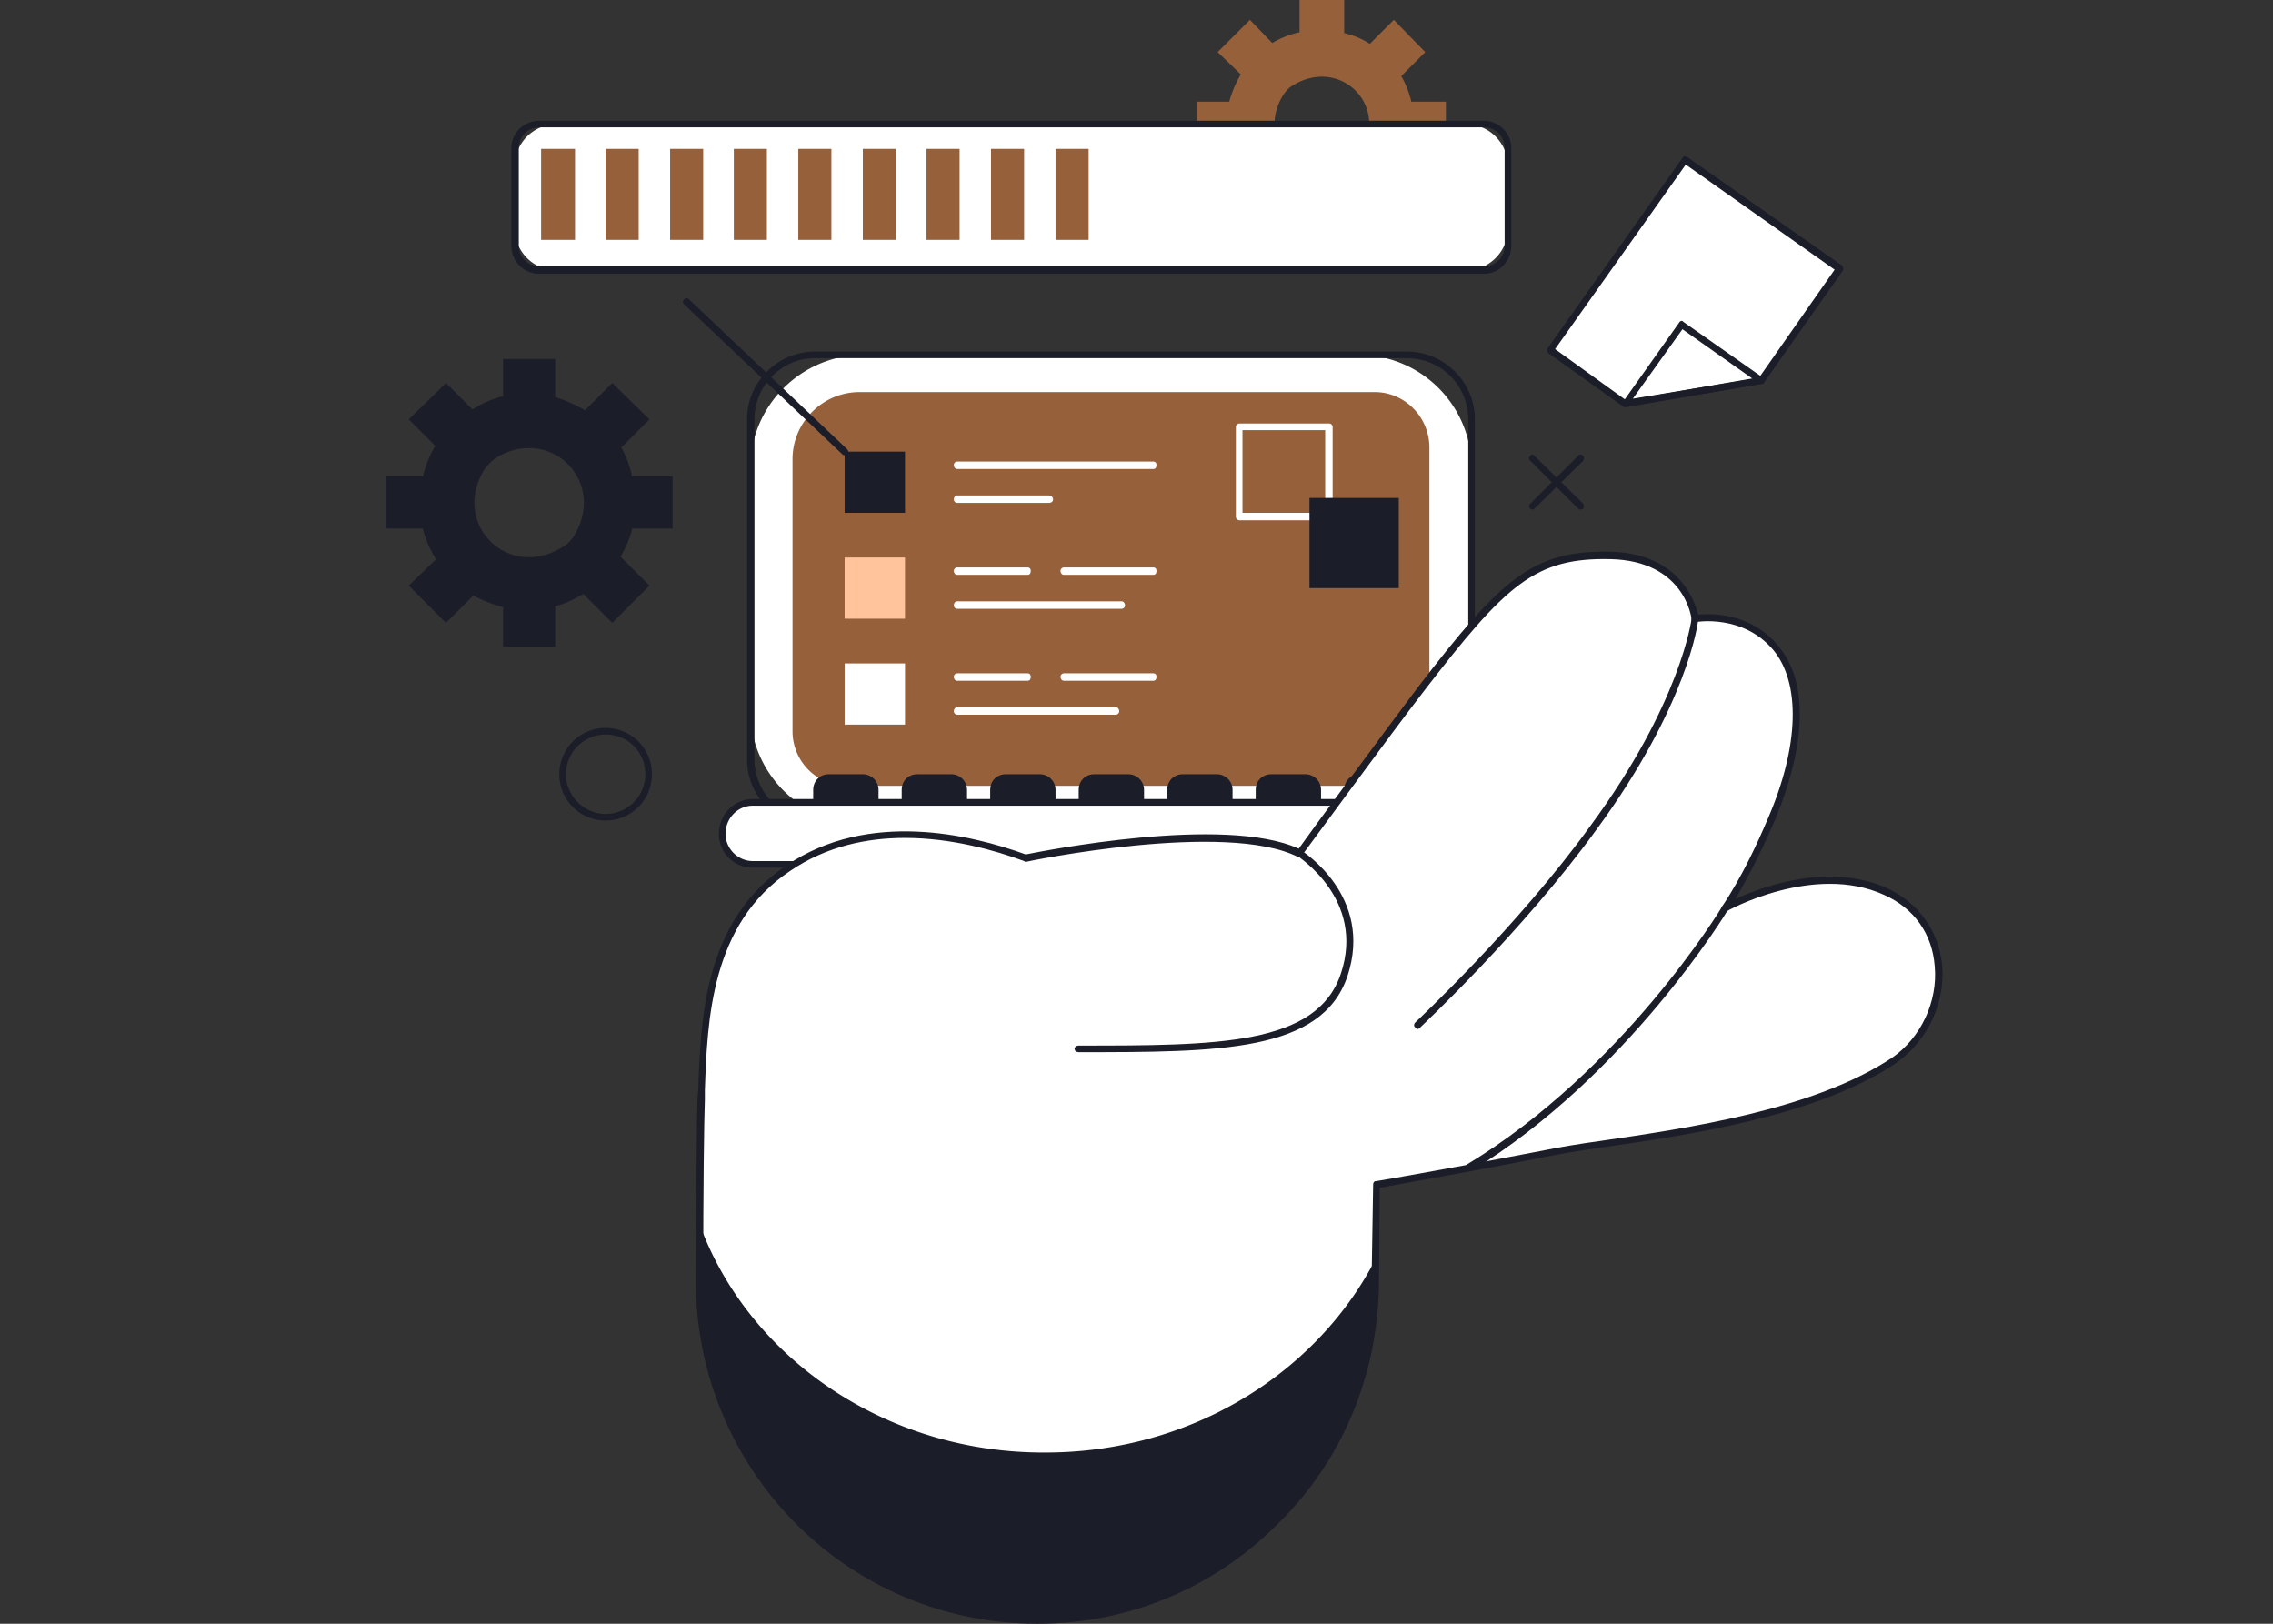 <svg xmlns="http://www.w3.org/2000/svg" width="224" height="160" fill="none"><rect width="100%" height="100%" fill="#333333" stroke="none"/><path fill="#96603B" fill-rule="evenodd" d="M142.493 14.427h-3.505a9.6 9.6 0 0 1-.978 2.445l2.445 2.445-3.097 3.098-2.446-2.446q-1.14.735-2.445 1.06v3.423h-4.401V21.11a9.4 9.4 0 0 1-2.527-.978l-2.364 2.283-3.178-3.098 2.282-2.282a9.1 9.1 0 0 1-1.06-2.608h-3.26v-4.402h3.179a10.8 10.8 0 0 1 1.141-2.69l-2.282-2.2 3.178-3.179 2.201 2.282a9 9 0 0 1 2.69-1.06V0h4.401v3.26q1.386.326 2.527 1.06l2.364-2.364 3.097 3.179-2.364 2.364q.653 1.14.978 2.445v.081h3.424zm-8.314.407c2.608-4.482-2.038-9.128-6.602-6.52q-.734.367-1.223 1.222c-2.608 4.483 2.038 9.13 6.521 6.521.57-.244.978-.733 1.304-1.223" clip-rule="evenodd"/><path fill="#fff" d="M85.112 81.182h48.742a11.13 11.13 0 0 0 11.166-11.167V46.133a11.13 11.13 0 0 0-11.166-11.166H85.112c-6.113 0-11.167 4.972-11.167 11.166v23.882c0 6.195 5.054 11.167 11.167 11.167"/><path fill="#1B1D29" fill-rule="evenodd" d="M138.662 81.508h-58.36c-3.667 0-6.683-3.016-6.683-6.684v-33.5c0-3.668 3.016-6.683 6.684-6.683h58.359c3.668 0 6.684 3.015 6.684 6.683v33.5c0 3.668-3.016 6.684-6.684 6.684m-58.36-46.215c-3.26 0-5.95 2.69-5.95 6.031v33.5c0 3.26 2.69 6.032 5.95 6.032h58.36c3.342 0 6.032-2.772 6.032-6.032v-33.5a6.02 6.02 0 0 0-6.032-6.031z" clip-rule="evenodd"/><path fill="#96603B" d="M135.484 77.433H83.482a5.374 5.374 0 0 1-5.38-5.38V45.237c0-3.586 2.935-6.602 6.602-6.602h50.78c2.934 0 5.38 2.445 5.38 5.46v27.958a5.375 5.375 0 0 1-5.38 5.38"/><path fill="#1B1D29" d="M104.021 79.062h-6.439V77.84c0-.897.652-1.549 1.549-1.549h3.342c.815 0 1.548.652 1.548 1.549zM112.743 79.062h-6.439V77.84c0-.897.652-1.549 1.549-1.549h3.341c.815 0 1.549.652 1.549 1.549zM95.3 79.062h-6.439V77.84c0-.897.652-1.549 1.549-1.549h3.342c.815 0 1.548.652 1.548 1.549zM86.579 79.062h-6.44V77.84c0-.897.653-1.549 1.55-1.549h3.341c.815 0 1.549.652 1.549 1.549zM130.185 79.062h-6.439V77.84c0-.897.652-1.549 1.549-1.549h3.342c.815 0 1.548.652 1.548 1.549zM121.464 79.062h-6.439V77.84c0-.897.652-1.549 1.549-1.549h3.342c.815 0 1.548.652 1.548 1.549zM138.907 79.062h-6.439V77.84c0-.897.652-1.549 1.548-1.549h3.342c.815 0 1.549.652 1.549 1.549z"/><path fill="#fff" d="M74.19 85.176h70.585a3.01 3.01 0 0 0 3.016-3.016c0-1.712-1.304-3.097-3.016-3.097H74.189c-1.63 0-3.015 1.385-3.015 3.097 0 1.63 1.385 3.016 3.015 3.016"/><path fill="#1B1D29" fill-rule="evenodd" d="M144.776 85.502H74.19a3.305 3.305 0 0 1-3.342-3.342c0-1.875 1.467-3.423 3.342-3.423h70.586c1.874 0 3.423 1.548 3.423 3.423s-1.549 3.342-3.423 3.342M74.19 79.389c-1.468 0-2.69 1.223-2.69 2.771 0 1.467 1.222 2.69 2.69 2.69h70.586c1.467 0 2.689-1.223 2.689-2.69 0-1.548-1.222-2.771-2.689-2.771z" clip-rule="evenodd"/><path fill="#fff" d="M102.31 159.674c-18.502 0-33.418-14.997-33.418-33.418.081-8.151.081-15.242.244-17.932.245-7.091.245-17.198 8.559-22.822 8.314-5.543 18.665-2.69 23.392-.978 0 0 19.725-4.076 26.979-.408 0 0 8.559-11.818 11.982-16.138 8.314-10.84 11.248-13.368 18.665-13.205 7.662.163 8.314 6.195 8.314 6.195s4.809-.897 7.988 2.934 2.201 10.596-.407 16.79c-2.609 6.114-4.647 8.804-4.647 8.804s8.64-4.89 15.894-1.63c7.255 3.26 6.44 12.878.734 16.627-9.944 6.684-27.468 7.744-34.559 9.211-6.684 1.304-16.383 3.015-16.383 3.015l-.082 10.026c-.244 18.176-15.079 32.848-33.255 32.929"/><path fill="#1B1D29" fill-rule="evenodd" d="M102.228 160c-8.966 0-17.442-3.505-23.8-9.862-6.358-6.44-9.863-14.916-9.863-23.964.082-9.455.082-15.486.164-17.85l.08-.897c.245-7.091.572-16.709 8.722-22.17 8.07-5.46 18.176-3.016 23.556-1.06 1.63-.325 19.562-3.912 26.898-.57 1.141-1.63 8.721-11.9 11.737-15.894 8.313-10.84 11.411-13.53 18.991-13.367 6.765.163 8.314 4.89 8.64 6.194 1.141-.081 5.053-.326 7.906 3.098 4.157 4.972 1.141 13.611-.326 17.116-1.711 3.994-3.178 6.521-3.912 7.825 2.608-1.223 9.21-3.668 14.997-1.06 3.098 1.468 5.054 4.239 5.38 7.58.326 3.832-1.549 7.581-4.646 9.7-7.825 5.217-20.377 7.01-28.772 8.232-2.282.326-4.32.652-5.869.979-6.032 1.222-14.508 2.689-16.138 3.015l-.082 9.7c-.163 8.884-3.668 17.279-10.026 23.474-6.276 6.276-14.671 9.781-23.555 9.781zM89.187 82.568c-3.75 0-7.743.815-11.33 3.26-7.824 5.216-8.15 14.753-8.395 21.599v.897c-.081 2.364-.163 8.395-.163 17.932-.082 8.803 3.342 17.116 9.618 23.393 6.195 6.194 14.508 9.617 23.311 9.617h.082c17.931 0 32.685-14.589 32.848-32.521l.162-10.026c0-.163.082-.326.245-.326s9.781-1.711 16.464-3.015q2.323-.49 5.869-.979c8.314-1.222 20.785-3.015 28.528-8.15 2.853-1.957 4.564-5.543 4.238-9.048-.244-3.179-2.037-5.705-4.972-7.01-6.928-3.178-15.486 1.55-15.568 1.63-.081.082-.244 0-.407-.08-.082-.164-.082-.327 0-.408 0-.082 2.038-2.772 4.564-8.803 3.016-7.01 3.179-13.204.489-16.465-3.016-3.586-7.58-2.771-7.662-2.771q-.163 0-.244-.082-.163-.08-.163-.163c0-.244-.734-5.787-7.988-5.95-7.417-.163-10.27 2.446-18.421 13.042-3.341 4.32-11.9 16.057-11.981 16.138-.082.163-.245.163-.408.163-7.091-3.586-26.571.408-26.816.49q-.08 0-.163-.082c-2.853-1.06-7.173-2.282-11.737-2.282" clip-rule="evenodd"/><path fill="#1B1D29" d="M103.043 143.128c-15.812.082-29.26-9.373-34.07-22.415a178 178 0 0 0-.081 5.543c0 18.421 14.916 33.418 33.418 33.418 18.176-.081 33.011-14.753 33.255-32.929v-2.69c-5.787 11.248-18.176 19.073-32.522 19.073"/><path fill="#fff" d="M144.45 26.653H54.873a4.174 4.174 0 0 1-4.157-4.157v-6.113a4.174 4.174 0 0 1 4.157-4.157h89.577a4.175 4.175 0 0 1 4.157 4.157v6.113c0 2.282-1.875 4.157-4.157 4.157"/><path fill="#1B1D29" fill-rule="evenodd" d="M146.243 26.98H53.161a2.75 2.75 0 0 1-2.771-2.772V14.59c0-1.467 1.222-2.69 2.77-2.69h93.083c1.467 0 2.69 1.223 2.69 2.69v9.618c0 1.549-1.223 2.771-2.69 2.771M53.161 12.551a2.02 2.02 0 0 0-2.038 2.038v9.618c0 1.141.897 2.038 2.038 2.038h93.082a2.017 2.017 0 0 0 2.037-2.038V14.59a2.017 2.017 0 0 0-2.037-2.038z" clip-rule="evenodd"/><path fill="#1B1D29" d="M83.238 44.83q-.082.081-.245-.082L67.425 29.995q-.245-.245 0-.489c.082-.163.326-.163.49 0L83.481 44.26c.163.163.163.407 0 .489q-.082.082-.245.082M106.303 103.678c-.244 0-.407-.163-.407-.326s.163-.326.407-.326c13.612 0 23.474 0 25.838-7.091 2.445-7.336-4.238-11.493-4.238-11.575-.163-.081-.245-.244-.163-.407s.326-.245.489-.163c.082.081 7.172 4.483 4.564 12.389-2.527 7.499-12.634 7.499-26.49 7.499M139.722 101.396q-.163 0-.244-.163c-.163-.082-.163-.326 0-.489.081-.082 10.107-9.455 17.28-19.4 8.884-12.062 9.943-20.295 9.943-20.376 0-.245.245-.326.408-.326s.326.163.245.407c0 .326-1.06 8.477-10.026 20.703-7.254 10.026-17.28 19.399-17.361 19.481q-.164.162-.245.163M144.694 115.415q-.162 0-.244-.163c-.082-.163-.081-.326.082-.489 15.405-9.292 25.104-25.267 25.185-25.43.082-.164.326-.245.408-.082.163.081.244.245.163.407-.082.163-9.862 16.302-25.349 25.757z"/><path fill="#96603B" d="M56.665 23.637h-3.342v-8.966h3.342zM62.941 23.637h-3.26v-8.966h3.26zM69.298 23.637h-3.26v-8.966h3.26zM75.575 23.637h-3.26v-8.966h3.26zM81.932 23.637h-3.26v-8.966h3.26zM88.29 23.637h-3.26v-8.966h3.26zM94.566 23.637h-3.26v-8.966h3.26zM100.924 23.637h-3.26v-8.966h3.26zM107.282 23.637h-3.261v-8.966h3.261z"/><path fill="#fff" fill-rule="evenodd" d="M131.001 51.268h-8.885a.35.35 0 0 1-.326-.326v-8.884a.35.35 0 0 1 .326-.326h8.885a.35.35 0 0 1 .326.326v8.884a.35.35 0 0 1-.326.326m-8.559-.733h8.151v-8.151h-8.151z" clip-rule="evenodd"/><path fill="#1B1D29" d="M137.848 57.952h-8.803v-8.885h8.803zM89.187 50.535h-5.95v-6.032h5.95z"/><path fill="#FFC49C" d="M89.187 60.968h-5.95v-6.032h5.95z"/><path fill="#fff" d="M89.187 71.4h-5.95v-6.03h5.95zM113.639 46.215H94.322c-.163 0-.326-.163-.326-.408a.35.35 0 0 1 .326-.326h19.317c.245 0 .327.163.327.326 0 .245-.082.408-.327.408M103.37 49.557h-9.048a.35.35 0 0 1-.326-.326c0-.245.163-.408.326-.408h9.048c.244 0 .407.163.407.408 0 .163-.163.326-.407.326M101.25 56.648h-6.928c-.163 0-.326-.163-.326-.407a.35.35 0 0 1 .326-.326h6.928c.245 0 .326.163.326.326 0 .244-.081.407-.326.407M113.639 56.648h-8.802c-.163 0-.326-.163-.326-.407a.35.35 0 0 1 .326-.326h8.802c.245 0 .327.163.327.326 0 .244-.082.407-.327.407M110.542 59.99h-16.22a.35.35 0 0 1-.326-.326c0-.245.163-.408.326-.408h16.22c.163 0 .326.163.326.408a.35.35 0 0 1-.326.326M101.25 67.08h-6.928c-.163 0-.326-.162-.326-.407a.35.35 0 0 1 .326-.326h6.928c.245 0 .326.163.326.326 0 .245-.081.408-.326.408M113.639 67.08h-8.802c-.163 0-.326-.162-.326-.407a.35.35 0 0 1 .326-.326h8.802c.245 0 .327.163.327.326 0 .245-.082.408-.327.408M109.971 70.423H94.322a.35.35 0 0 1-.326-.326c0-.244.163-.407.326-.407h15.649c.163 0 .327.163.327.407 0 .163-.164.326-.327.326M166.048 15.731l15.242 10.76-7.743 11.003-13.368 2.282-7.335-5.298z"/><path fill="#fff" d="m166.048 15.731 15.242 10.76-7.743 11.003-13.368 2.282-7.335-5.298z"/><path fill="#1B1D29" fill-rule="evenodd" d="M160.18 40.102h-.163l-7.417-5.298c-.163-.163-.163-.326-.082-.489l13.286-18.747q.082-.163.163-.163.163 0 .326.082l15.242 10.677c.082.163.163.326.082.49l-7.743 11.003q-.082.163-.245.163l-13.367 2.282zm-6.928-5.705 7.01 5.053 13.122-2.282 7.418-10.596L166.13 16.22z" clip-rule="evenodd"/><path fill="#1B1D29" fill-rule="evenodd" d="M160.18 40.102q-.164 0-.245-.081c-.081-.163-.081-.326 0-.408l5.543-7.824c.081-.163.326-.245.407-.082l7.907 5.543c.081 0 .163.163.081.326q0 .244-.245.244l-13.367 2.282zm5.623-7.661-4.89 6.846 11.819-1.956zM66.283 52.084H62.29v.081a10.8 10.8 0 0 1-1.14 2.69L64 57.708l-3.668 3.668-2.853-2.853q-1.305.814-2.77 1.222v3.994h-5.136v-3.912a13.7 13.7 0 0 1-2.934-1.141l-2.69 2.69-3.668-3.668 2.69-2.608a10 10 0 0 1-1.304-3.016H38v-5.135h3.668q.408-1.63 1.223-3.016l-2.609-2.608 3.668-3.587 2.608 2.609a10 10 0 0 1 3.016-1.305v-3.668h5.135v3.75q1.548.488 2.935 1.304l2.69-2.69L64 41.325l-2.771 2.77a10 10 0 0 1 1.06 2.854h3.993zm-9.618.57c3.016-5.298-2.363-10.596-7.58-7.662q-.978.612-1.467 1.468c-3.016 5.216 2.364 10.596 7.58 7.58a3.45 3.45 0 0 0 1.467-1.386" clip-rule="evenodd"/><path fill="#1B1D29" d="M155.779 50.209q-.163 0-.244-.082l-4.728-4.727q-.245-.244 0-.49c.081-.162.326-.162.407 0l4.809 4.728a.52.52 0 0 1 0 .49.6.6 0 0 1-.244.08"/><path fill="#1B1D29" d="M151.052 50.209q-.164 0-.245-.082-.245-.244 0-.489l4.728-4.727c.081-.163.325-.163.488 0a.52.52 0 0 1 0 .489l-4.809 4.727q-.081.082-.162.082"/><path fill="#1B1D29" fill-rule="evenodd" d="M59.682 80.856a4.557 4.557 0 0 1-4.565-4.564 4.557 4.557 0 0 1 4.565-4.565 4.557 4.557 0 0 1 4.564 4.564 4.557 4.557 0 0 1-4.564 4.565m0-8.477c-2.12 0-3.913 1.712-3.913 3.912 0 2.12 1.794 3.913 3.913 3.913 2.2 0 3.912-1.793 3.912-3.912 0-2.201-1.712-3.913-3.912-3.913" clip-rule="evenodd"/></svg>